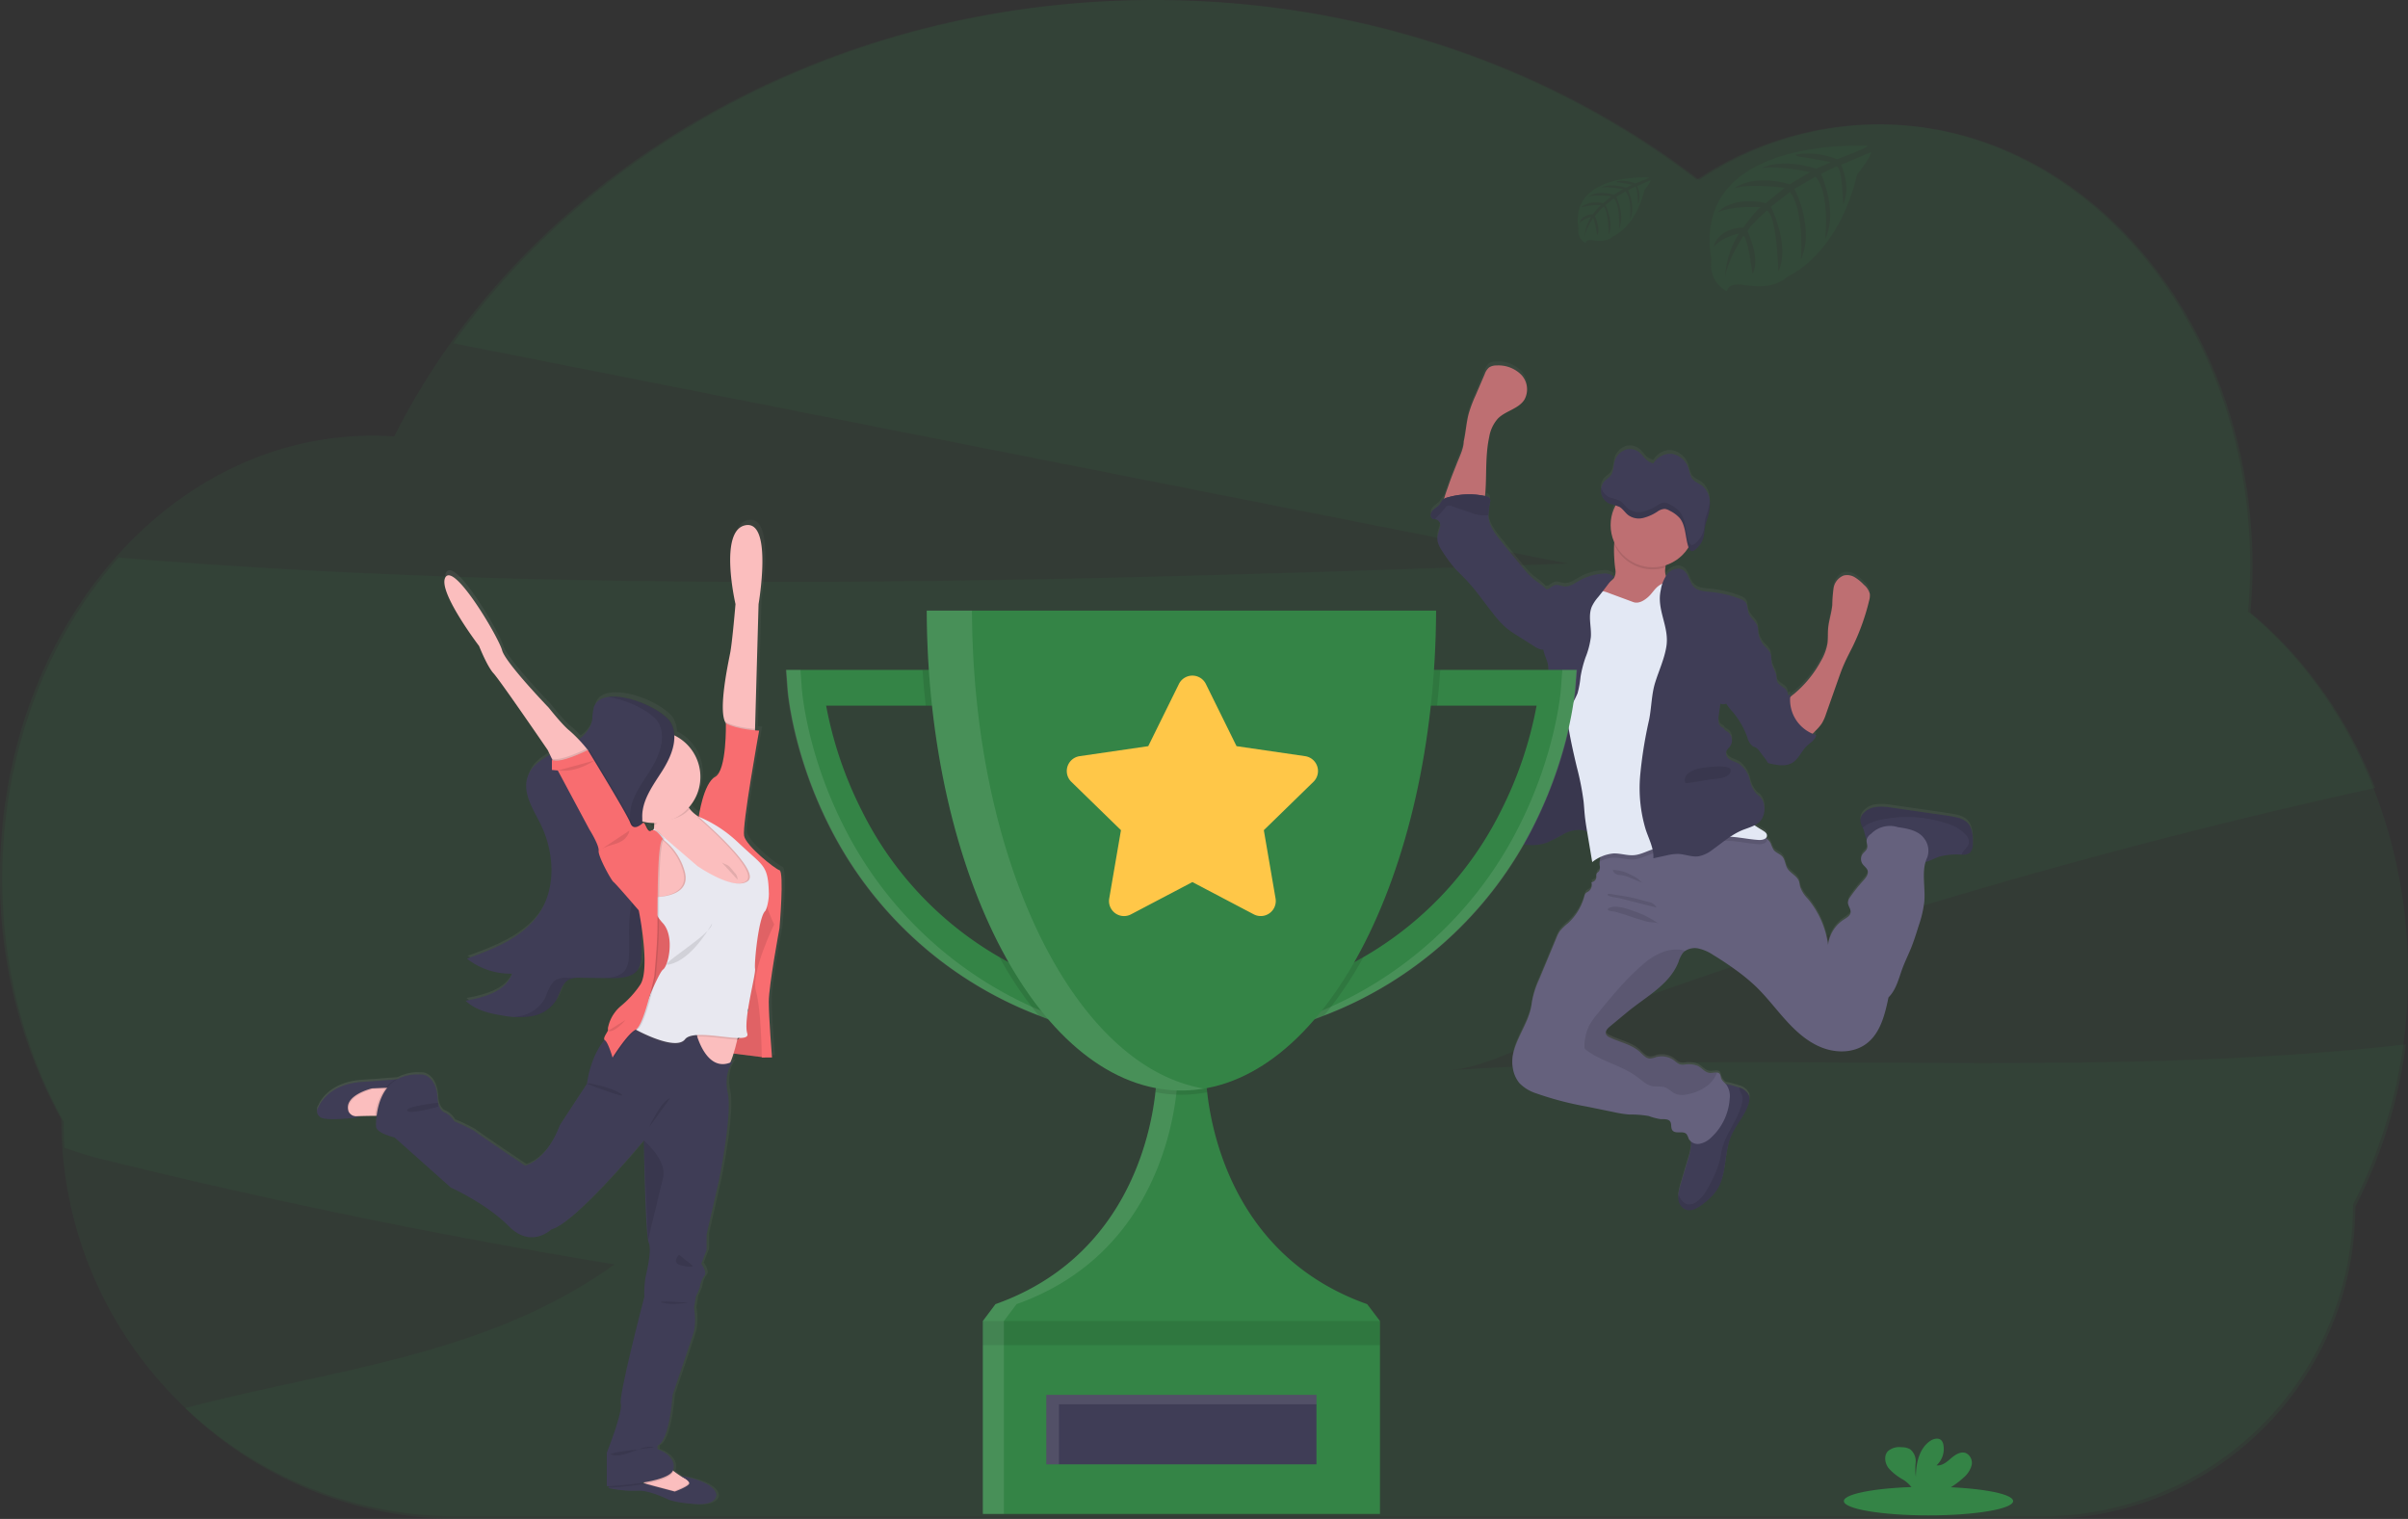 <svg xmlns="http://www.w3.org/2000/svg" xmlns:xlink="http://www.w3.org/1999/xlink" width="654" height="412.532" viewBox="0 0 654 412.532">
  <rect x="0" y="0" width="654" height="412.532" fill="#333333" stroke="none"/>
  <defs>
    <linearGradient id="linear-gradient" x1="0.5" y1="1" x2="0.5" gradientUnits="objectBoundingBox">
      <stop offset="0" stop-color="gray" stop-opacity="0.251"/>
      <stop offset="0.54" stop-color="gray" stop-opacity="0.122"/>
      <stop offset="1" stop-color="gray" stop-opacity="0.102"/>
    </linearGradient>
    <linearGradient id="linear-gradient-2" x1="0" y1="0.5" x2="1" y2="0.5" xlink:href="#linear-gradient"/>
  </defs>
  <g id="undraw_winners_ao2o" transform="translate(0.02 39.542)">
    <path id="Path_562" data-name="Path 562" d="M421.6,450.057c12.634-.843,28.309-10.867,40.5-15.3q21.638-7.851,43.447-15.107,75.923-25.272,153.476-43.068,7.237-1.665,14.5-3.25c-7.539-19.058-19.22-35.47-33.877-47.6q.563-6.258.572-12.559c0-66.3-45.293-120.049-101.185-120.049a88.6,88.6,0,0,0-49.106,15.081c-39.559-30.442-91.193-48.866-147.685-48.866-80.274,0-150.743,37.2-190.674,93.225l187.667,37.09,115.1,22.738c-131.215,4.581-262.836,9.135-393.673-1.618C25.037,351.092,18.781,415.256,45.724,463.921h0c0,2.4.086,4.782.24,7.142,3.333,1.117,6.551,2.2,9.438,2.909q69.521,17.18,139.933,28.757c-34.592,24.951-76.718,28.483-116.62,39.049a106.83,106.83,0,0,0,74.477,30.094H583.726c46.62,0,84.407-37.966,84.407-84.806h0A134.058,134.058,0,0,0,681.853,443C595.588,452.746,508.249,444.286,421.6,450.057Z" transform="translate(-28.462 -198.881)" fill="#348446" opacity="0.1"/>
    <path id="Path_563" data-name="Path 563" d="M681.979,421.925c.094-39.1-16.114-75.811-43.447-98.4q.559-6.244.572-12.529c0-66.176-45.316-119.8-101.185-119.8a88.769,88.769,0,0,0-49.112,15.046c-39.559-30.4-91.2-48.794-147.69-48.794-91.89,0-170.986,48.694-206.063,118.522-1.949-.134-3.91-.207-5.888-.207C73.29,275.755,27.98,329.4,27.98,395.578a135.546,135.546,0,0,0,16.647,65.863h0c0,59.541,48.129,107.808,107.474,107.808H582.646a84.527,84.527,0,0,0,84.4-84.653h0a136.062,136.062,0,0,0,14.932-62.672Z" transform="translate(-28 -196.981)" fill="#348446" opacity="0.1"/>
    <path id="Path_564" data-name="Path 564" d="M853.258,350.556a6.368,6.368,0,0,0-2.79-1.223c-1.069-.246-2.161-.4-3.247-.572l-14.075-2.029a16.579,16.579,0,0,0-4.31-.229,5.471,5.471,0,0,0-3.75,1.944,2.921,2.921,0,0,0-.652,1.829,4.825,4.825,0,0,0,.64,1.9,6.356,6.356,0,0,1,.349.84,19.221,19.221,0,0,0,.5,1.915,1.623,1.623,0,0,0,.24.377.63.63,0,0,1,0,.1c-.154.789.343,1.612.12,2.372-.194.652-.829,1.046-1.229,1.589A2.39,2.39,0,0,0,825,362c.429.663,1.206,1.115,1.429,1.875.292,1-.5,1.967-1.2,2.738a42.446,42.446,0,0,0-3.579,4.51,2.8,2.8,0,0,0-.572,1.343c-.063.995.892,1.869.726,2.858-.131.777-.892,1.252-1.549,1.715a9.64,9.64,0,0,0-4.573,7.083,24.812,24.812,0,0,0-5.534-12.577,8.994,8.994,0,0,1-2.052-3.219c-.126-.5-.149-1.029-.32-1.509-.572-1.515-2.39-2.167-3.184-3.562-.572-.983-.572-2.247-1.281-3.11s-1.824-1.058-2.435-1.892a12.115,12.115,0,0,1-.777-1.761,3.848,3.848,0,0,0-1.058-1.269,3.07,3.07,0,0,0-.263-.189.909.909,0,0,0,.3-.675c0-.669-.663-1.109-1.241-1.441-.743-.423-1.469-.88-2.178-1.355a5.093,5.093,0,0,0,1.949-1.595,5.242,5.242,0,0,0,.743-3.43,4.328,4.328,0,0,0-1.023-2.624c-.36-.383-.812-.657-1.189-1.018a8.343,8.343,0,0,1-1.715-3.67,7.468,7.468,0,0,0-2.944-4.425c-.755-.44-1.635-.646-2.372-1.109a2.071,2.071,0,0,1-1.1-2.178c.172-.572.7-.966,1.063-1.452a2.893,2.893,0,0,0-.726-4c-.423-.269-.943-.5-1.029-.995A1.818,1.818,0,0,1,786,323.665a5.421,5.421,0,0,1,0-2.035q.223-1.595.44-3.178a2.07,2.07,0,0,0,1.589,0,14,14,0,0,0,1.715,2.241,22.391,22.391,0,0,1,4,6.946,4.182,4.182,0,0,0,1.5,2.424c.292.166.623.252.909.429a3.4,3.4,0,0,1,.892.915c.686.909,1.372,1.812,2.052,2.721l.034.137a.8.8,0,0,0,.091.229.76.76,0,0,0,.492.252c2.1.486,4.465.932,6.288-.217,1.646-1.029,2.367-3.064,3.762-4.425.989-.966,2.39-1.715,2.67-3.076a10.109,10.109,0,0,1-.983-.36c.286-.286.572-.617.96-.995a12.112,12.112,0,0,0,1.521-1.812,11.679,11.679,0,0,0,1.143-2.561q1.652-4.711,3.316-9.427c.526-1.486,1.052-2.984,1.715-4.43.686-1.566,1.5-3.07,2.247-4.608a61.172,61.172,0,0,0,4.448-12.52,4.572,4.572,0,0,0,.177-1.824,4.808,4.808,0,0,0-1.624-2.47A11.913,11.913,0,0,0,822.92,284a4,4,0,0,0-3.053-.492,4.411,4.411,0,0,0-2.721,3.43,35.978,35.978,0,0,0-.354,4.573c-.206,2.2-.96,4.328-1.143,6.534-.1,1.275,0,2.567-.154,3.842a14.018,14.018,0,0,1-1.715,4.733,30.641,30.641,0,0,1-7.392,9.112c-.349.292-.709.572-1.052.886a5.454,5.454,0,0,1,.074-.743,4.486,4.486,0,0,0-.726.257,2.179,2.179,0,0,0-.086-.857c-.457-1.366-2.493-1.715-2.858-3.1a6.347,6.347,0,0,1-.1-1.04c-.12-1.218-.949-2.247-1.235-3.43-.263-1.092-.063-2.287-.572-3.3a9.219,9.219,0,0,0-1.521-1.715,6.729,6.729,0,0,1-1.446-2.727c-.074-.28-.143-.572-.223-.852a3.9,3.9,0,0,0-.206-1.881c-.52-1.292-1.864-2.121-2.35-3.43-.377-1.018-.212-2.287-.926-3.076a3.345,3.345,0,0,0-1.355-.817,30.143,30.143,0,0,0-8.158-1.927c-1.566-.143-3.293-.223-4.413-1.326-1.309-1.281-1.372-3.584-2.9-4.573-1.349-.875-3.258-.229-4.3,1a5.439,5.439,0,0,0-.434.572,6.116,6.116,0,0,1-.12-2.344c0-.194.04-.394.057-.572a11.433,11.433,0,0,0,6.2-4.893v.034l.069.177c.166.417.429.818.818.863h0a1.143,1.143,0,0,0,.709-.257,5.868,5.868,0,0,0,.949-.823q.217-.24.412-.5a6.474,6.474,0,0,0,.675-1.143,6.8,6.8,0,0,0,.572-1.915c.1-.663.114-1.343.229-2.007a12.349,12.349,0,0,1,.417-1.515c.057-.166.114-.332.166-.5s.126-.389.183-.572a13.245,13.245,0,0,0,.572-3.624v-.617a6.031,6.031,0,0,0-1.921-4.259c-.983-.806-2.287-1.143-3.007-2.235a10.64,10.64,0,0,1-.846-2.533,5.717,5.717,0,0,0-4.493-4.042,5,5,0,0,0-3.556.978h0l-.08.063h0A5.716,5.716,0,0,0,768.177,253a4.716,4.716,0,0,1-2.012-1.143c-.572-.532-1.012-1.2-1.589-1.715a4.087,4.087,0,0,0-4.07-.858,4.865,4.865,0,0,0-2.91,3.333c-.314,1.178-.257,2.532-.915,3.516-.509.766-1.344,1.143-1.927,1.841a3.464,3.464,0,0,0-.72,1.526h0a4.133,4.133,0,0,0-.1.955h0a1.74,1.74,0,0,0,.034.423v.069a3.026,3.026,0,0,0,.1.463h0a4,4,0,0,0,.852,1.566,3.762,3.762,0,0,0,1.378.995,5.571,5.571,0,0,0,.663.212l.68.154.24.057a11.4,11.4,0,0,0-.32,10.067,4.582,4.582,0,0,1-.057.48,39.54,39.54,0,0,0,.3,6.74,3.617,3.617,0,0,1-.417,2.567,4.867,4.867,0,0,1-.829.737c.309-.4.623-.795.943-1.189a4.077,4.077,0,0,0-3.224-.835,14.939,14.939,0,0,0-6.288,1.921c-1.281.737-2.6,1.715-4.059,1.544-.863-.1-1.715-.572-2.555-.343a5.177,5.177,0,0,0-1.309.777,1.772,1.772,0,0,1-1.075.332,23.21,23.21,0,0,0-3.361-2.75,26.478,26.478,0,0,1-3.344-3.584c-1.852-2.235-3.7-4.476-5.517-6.734-1.532-1.9-3.1-3.95-3.373-6.38a6.219,6.219,0,0,1-.04-.726,18.466,18.466,0,0,1,.434-3.43,1.714,1.714,0,0,0,0-.829c-.172-.572-.829-.783-1.395-.909h0c.074-.44.126-.892.154-1.321.32-4.916-.029-9.913,1.012-14.726a10.009,10.009,0,0,1,2.372-5.071c2.087-2.109,5.579-2.618,7.18-5.116a5.836,5.836,0,0,0-.875-6.86,8.658,8.658,0,0,0-6.734-2.492,3.476,3.476,0,0,0-1.961.526,4.168,4.168,0,0,0-1.189,1.806l-2.452,5.963a36.062,36.062,0,0,0-1.8,4.791c-.686,2.5-.84,5.145-1.383,7.672,0,1.944-1.252,4.368-1.938,6.157-.766,2.012-1.595,4-2.287,6.054-.172.515-.772,2.041-1.143,3.43a2.094,2.094,0,0,0-.389.292,10.351,10.351,0,0,0-.812,1.206c-.52.686-1.366,1.052-1.938,1.715s-.692,1.881.1,2.212a2.332,2.332,0,0,0,.5.109,1.623,1.623,0,0,1,1.378,2.264c-.126.892-.572,1.715-.646,2.607-.154,1.578.772,3.047,1.664,4.373a37.7,37.7,0,0,0,3.053,4.11c.806.9,1.715,1.715,2.527,2.584,3.093,3.178,5.551,6.894,8.329,10.347a22.939,22.939,0,0,0,3.39,3.556,25.526,25.526,0,0,0,2.567,1.766l4.779,3.03a5.237,5.237,0,0,0,1.806.852,2.4,2.4,0,0,0,.64,0c.029.143.051.28.086.423.372,1.5,1.189,2.858,1.281,4.385s-.046,3.087.063,4.63c.1,1.423.417,2.858.5,4.259a27.367,27.367,0,0,1-1.143,8c-.966,3.864-1.549,7.809-3.43,11.313a6.651,6.651,0,0,0-1.143,3.053,1.58,1.58,0,0,0,.034.4h0l-.858.486c-.251.143-.5.286-.732.434a6.118,6.118,0,0,0-2.693,2.715c-.36.989-.194,2.121-.629,3.081a1.38,1.38,0,0,1-.069.126c-.457.892-1.366,1.555-1.572,2.532h0c-.154.749.143,1.543,0,2.287v.029a8.263,8.263,0,0,0-.309,1.143,1.364,1.364,0,0,0,.034.377,2.178,2.178,0,0,0,.686,1.115,4.57,4.57,0,0,0,.669.532q.366.24.755.446l.149.08c.217.114.434.223.658.326l.149.063c.257.114.52.217.783.309l.183.057c.206.069.417.132.629.183l.143.046.131.029.572.12.211.04q.377.063.772.1h.229c.194,0,.383.029.572.034h1.046a6.4,6.4,0,0,0,.806-.074h.086c.24-.034.48-.074.72-.126l.183-.04c.223-.051.446-.1.669-.171l.12-.034c.269-.08.537-.166.8-.269a21.005,21.005,0,0,0,2.641-1.309c.572-.314,1.143-.634,1.715-.926a13.3,13.3,0,0,1,1.3-.572,7.357,7.357,0,0,1,3.43-.572,13.424,13.424,0,0,1,1.715.349q0,.094,0,.189.7,4.116,1.378,8.232a16.752,16.752,0,0,1,2.367-1.423,5.262,5.262,0,0,0-.3,1.286,5.1,5.1,0,0,0,0,1.023,2.221,2.221,0,0,1-.16,1.572c-.2.263-.572.412-.68.709a2.42,2.42,0,0,0-.057.932A1.486,1.486,0,0,1,751.427,367a2.172,2.172,0,0,1-.863,2.55,3.018,3.018,0,0,0-.663.434,1.979,1.979,0,0,0-.383.863,15.275,15.275,0,0,1-4.476,7.357,14.392,14.392,0,0,0-2.212,2.161,9.835,9.835,0,0,0-1,1.972q-2.287,5.591-4.642,11.188a24.82,24.82,0,0,0-1.989,6.454c-.686,6.163-6.174,11.388-5.145,17.5a8.576,8.576,0,0,0,1.784,4.179,10.519,10.519,0,0,0,4.573,2.807,83.256,83.256,0,0,0,13.686,3.6l7.272,1.492a31.788,31.788,0,0,0,4.333.686,28.361,28.361,0,0,1,5.265.4,16.344,16.344,0,0,0,3.161.84c.938.051,2.092-.149,2.647.617s.126,1.778.652,2.458c.846,1.081,2.91,0,3.83,1.018a4.742,4.742,0,0,1,.572,1.263,2.286,2.286,0,0,0,.572.72,4.827,4.827,0,0,1,.069.978,16.86,16.86,0,0,1-.823,3.9q-1.029,3.481-2.052,6.969a15.44,15.44,0,0,0-.572,2.515,6.04,6.04,0,0,0,0,1.246,3.423,3.423,0,0,0,2.052,2.978,3.761,3.761,0,0,0,2.778-.343,12.28,12.28,0,0,0,2.287-1.543,15.616,15.616,0,0,0,3.3-3.4c2.858-4.276,1.932-10.061,3.939-14.789,1.332-3.156,3.927-5.717,4.791-9.044a3.617,3.617,0,0,0,.069-1.955,4.051,4.051,0,0,0-2.715-2.207h-.052a23.436,23.436,0,0,0-2.858-.818c-.24-.051-.486-.091-.732-.131a4.487,4.487,0,0,1-1.263-1.646,3.833,3.833,0,0,0-.269-.989,1.029,1.029,0,0,0-.823-.457c-.572-.057-1.338.149-1.961.1-1.275-.091-2.121-1.343-3.264-1.921a6.666,6.666,0,0,0-3.6-.349,3.333,3.333,0,0,1-1.3-.08,4.9,4.9,0,0,1-1.372-.943,5.751,5.751,0,0,0-5.036-1.012,5.489,5.489,0,0,1-1.715.389c-1.115-.063-1.9-1.058-2.727-1.812-2.252-2.064-5.459-2.607-8.192-3.962a1.869,1.869,0,0,1-.983-.846c-.314-.777.394-1.555,1.035-2.087l4.7-3.9c5.145-4.276,11.576-7.495,13.966-13.766a7.961,7.961,0,0,1,1.143-2.35,3.187,3.187,0,0,1,.635-.572,4.8,4.8,0,0,1,3.516-.686,11.874,11.874,0,0,1,4.139,1.806q3.07,1.858,5.974,4a52.849,52.849,0,0,1,5.459,4.482c3,2.858,5.5,6.248,8.295,9.33s5.991,5.957,9.873,7.432,8.575,1.412,11.908-1.063c3.847-2.858,5.082-7.969,6.054-12.657,2.144-2.069,2.79-5.219,3.836-8,.657-1.766,1.5-3.43,2.207-5.191.846-2.069,1.509-4.207,2.172-6.34a30.484,30.484,0,0,0,1.521-6.614c.274-3.561-.68-7.352.32-10.7a39.439,39.439,0,0,0,3.819-1.469,18.922,18.922,0,0,1,6.048-.52h.131a3.122,3.122,0,0,0,2.012-.474,3.2,3.2,0,0,0,.829-2.435C855.036,354.432,854.9,351.974,853.258,350.556Zm-82.829-97.515a4.246,4.246,0,0,1-1.446.1Z" transform="translate(-319.169 -167.651)" fill="url(#linear-gradient)"/>
    <path id="Path_565" data-name="Path 565" d="M805.462,323.913a6.288,6.288,0,0,1-2.378,1.263l-4.053,1.452c-2.2.789-4.5,1.584-6.82,1.3-1.3-.16-6.86-.978-7.7-1.989-1.281-1.566,3.207-3.87,4.739-5.191a6.488,6.488,0,0,0,.96-.846,3.447,3.447,0,0,0,.417-2.555,39.444,39.444,0,0,1-.3-6.729,13.585,13.585,0,0,1,.229-1.595c.572-2.63,3.018-1.669,4.951-.972a38.712,38.712,0,0,1,6.717,2.91,4.819,4.819,0,0,1,1.658,1.406c.846,1.281.509,2.961.372,4.573a4.283,4.283,0,0,0,.669,3.361,8.657,8.657,0,0,1,1.08,1.143A2.144,2.144,0,0,1,805.462,323.913Z" transform="translate(-351.949 -202.359)" fill="#be6f72"/>
    <path id="Path_566" data-name="Path 566" d="M719.162,248.832c.572-2.533.7-5.145,1.383-7.655a35.834,35.834,0,0,1,1.8-4.773l2.521-5.882a4.15,4.15,0,0,1,1.189-1.8,3.521,3.521,0,0,1,1.961-.526,8.736,8.736,0,0,1,6.734,2.487,5.772,5.772,0,0,1,.875,6.82c-1.6,2.5-5.094,3-7.18,5.1a10,10,0,0,0-2.372,5.059c-1.04,4.8-.692,9.781-1.012,14.686-.1,1.526-.4,3.27-1.715,4.059a5,5,0,0,1-2.561.5l-3.75.063c-.629,0-2.91.394-3.327-.08-.732-.829.938-4.956,1.24-5.877.675-2.041,1.5-4.03,2.287-6.037C717.91,253.188,719.162,250.77,719.162,248.832Z" transform="translate(-321.638 -168.478)" fill="#be6f72"/>
    <path id="Path_567" data-name="Path 567" d="M844.471,574.6c-.863,3.3-3.459,5.877-4.791,9.027-2.007,4.716-1.1,10.484-3.939,14.749a15.58,15.58,0,0,1-3.3,3.4,12.255,12.255,0,0,1-2.287,1.538,3.762,3.762,0,0,1-2.778.343,3.422,3.422,0,0,1-2.052-2.973,6,6,0,0,1,0-1.24,15.379,15.379,0,0,1,.572-2.51q1.029-3.47,2.052-6.951a16.833,16.833,0,0,0,.823-3.887c.074-1.441-.84-3.316-.452-4.659.177-.606.84-1.143,1.143-1.652a9.567,9.567,0,0,0,.983-2.338,14.537,14.537,0,0,1,1.772-4.642,10.9,10.9,0,0,1,2.229-2.087,5.911,5.911,0,0,1,2.127-1.195,5.206,5.206,0,0,1,2.287.109,22.445,22.445,0,0,1,2.858.812h.052a4,4,0,0,1,2.715,2.2A3.6,3.6,0,0,1,844.471,574.6Z" transform="translate(-369.515 -314.648)" fill="#3f3d56"/>
    <path id="Path_568" data-name="Path 568" d="M942.363,447.948a3.168,3.168,0,0,1-.829,2.43,3.121,3.121,0,0,1-2.012.474h-.154a19.267,19.267,0,0,0-6.048.52c-1.469.486-2.818,1.378-4.35,1.555-2.109.24-4.093-.915-5.962-1.921a59.329,59.329,0,0,0-5.414-2.573c-1.212-.5-3.687-.817-4.27-2.144a19.511,19.511,0,0,1-.5-1.909,6.348,6.348,0,0,0-.349-.84,4.83,4.83,0,0,1-.64-1.892,2.922,2.922,0,0,1,.652-1.829,5.482,5.482,0,0,1,3.744-1.927,16.581,16.581,0,0,1,4.31.229l14.074,2.024c1.086.154,2.178.309,3.247.572a6.368,6.368,0,0,1,2.79,1.223C942.311,443.335,942.449,445.787,942.363,447.948Z" transform="translate(-406.582 -258.28)" fill="#3f3d56"/>
    <path id="Path_569" data-name="Path 569" d="M859.164,455.3c-1.715,3.619-.48,7.9-.789,11.9a30.331,30.331,0,0,1-1.521,6.6c-.663,2.127-1.326,4.259-2.172,6.323-.709,1.715-1.549,3.43-2.207,5.179-1.046,2.79-1.715,5.928-3.836,8-.972,4.676-2.207,9.787-6.054,12.622-3.344,2.47-8,2.555-11.908,1.063s-7.077-4.35-9.873-7.432-5.294-6.437-8.295-9.307a52.027,52.027,0,0,0-5.471-4.476q-2.9-2.109-5.974-3.967a11.968,11.968,0,0,0-4.139-1.8,4.8,4.8,0,0,0-3.516.686,3.19,3.19,0,0,0-.635.572,7.866,7.866,0,0,0-1.143,2.344c-2.4,6.254-8.844,9.467-13.989,13.732l-4.7,3.893c-.64.532-1.349,1.309-1.035,2.081a1.869,1.869,0,0,0,.983.846c2.733,1.349,5.94,1.892,8.192,3.95.823.755,1.612,1.749,2.727,1.806a5.477,5.477,0,0,0,1.715-.383,5.768,5.768,0,0,1,5.036,1.006,4.9,4.9,0,0,0,1.372.943,3.332,3.332,0,0,0,1.3.08,6.958,6.958,0,0,1,3.6.349c1.092.543,1.989,1.824,3.264,1.915.623.046,1.366-.16,1.961-.1a1.029,1.029,0,0,1,.823.457,3.794,3.794,0,0,1,.269.983c.234.806,1.023,1.3,1.538,1.961a5.417,5.417,0,0,1,.823,3.687,15.732,15.732,0,0,1-5.008,10.53,6.2,6.2,0,0,1-3.081,1.715,2.858,2.858,0,0,1-3.053-1.355,4.7,4.7,0,0,0-.572-1.258c-.92-1.012-2.984.063-3.83-1.018-.526-.674-.149-1.755-.652-2.452s-1.715-.572-2.647-.612a16.766,16.766,0,0,1-3.161-.84,28.408,28.408,0,0,0-5.265-.4,31.776,31.776,0,0,1-4.333-.686l-7.272-1.486a86.18,86.18,0,0,1-13.686-3.584,11.013,11.013,0,0,1-4.573-2.8,8.576,8.576,0,0,1-1.784-4.173c-1.035-6.1,4.453-11.313,5.145-17.459a24.49,24.49,0,0,1,1.989-6.437q2.327-5.579,4.642-11.165a9.941,9.941,0,0,1,.972-1.978,14.359,14.359,0,0,1,2.212-2.155,15.223,15.223,0,0,0,4.476-7.34,1.98,1.98,0,0,1,.383-.863,3.217,3.217,0,0,1,.663-.429,2.172,2.172,0,0,0,.863-2.544,1.486,1.486,0,0,0,1.361-1.383,2.388,2.388,0,0,1,.057-.926c.137-.3.48-.446.68-.709a2.208,2.208,0,0,0,.16-1.566,5.11,5.11,0,0,1,0-1.023,5.253,5.253,0,0,1,1.532-3.2c1.366-1.343,3.31-.995,5.2-1.315a29.769,29.769,0,0,0,5.488-1.755,53.916,53.916,0,0,1,15.5-3.584,33.837,33.837,0,0,1,15.652,2.492,8.9,8.9,0,0,1,2.018,1.143,3.824,3.824,0,0,1,1.058,1.263,11.781,11.781,0,0,0,.778,1.755c.612.835,1.766,1.1,2.435,1.892s.726,2.121,1.281,3.1c.795,1.395,2.635,2.041,3.184,3.556.172.48.194,1.006.32,1.5a8.6,8.6,0,0,0,2.052,3.213,24.7,24.7,0,0,1,5.534,12.577,9.566,9.566,0,0,1,4.573-7.066c.657-.429,1.418-.9,1.549-1.681.166-.983-.789-1.858-.726-2.858a2.8,2.8,0,0,1,.572-1.338,42.309,42.309,0,0,1,3.579-4.5c.7-.772,1.492-1.715,1.2-2.733-.223-.76-1-1.206-1.429-1.869a2.378,2.378,0,0,1,.057-2.63c.4-.543,1.035-.938,1.229-1.583.223-.76-.274-1.584-.12-2.367a2.927,2.927,0,0,1,1.178-1.526,7.2,7.2,0,0,1,7.346-1.818c2.675.372,5.677.943,7.186,3.184A5.423,5.423,0,0,1,859.164,455.3Z" transform="translate(-335.754 -261.97)" fill="#65617d"/>
    <path id="Path_570" data-name="Path 570" d="M942.35,447.948a3.168,3.168,0,0,1-.829,2.43,3.121,3.121,0,0,1-2.012.474h-.154c.234-1.189,1.681-1.869,1.932-3.076a2.721,2.721,0,0,0-.629-2.075,10.306,10.306,0,0,0-5.145-3.236,34.084,34.084,0,0,0-17.184-1.286,17.3,17.3,0,0,0-4.516,1.389,14.724,14.724,0,0,0-1.372.972,4.831,4.831,0,0,1-.64-1.892,2.921,2.921,0,0,1,.652-1.829,5.482,5.482,0,0,1,3.744-1.927,16.579,16.579,0,0,1,4.31.229l14.074,2.024c1.086.154,2.178.309,3.247.572a6.368,6.368,0,0,1,2.79,1.223C942.3,443.335,942.436,445.787,942.35,447.948Z" transform="translate(-406.569 -258.28)" opacity="0.1"/>
    <path id="Path_571" data-name="Path 571" d="M844.471,575.359c-.863,3.3-3.459,5.877-4.791,9.027-2.007,4.716-1.1,10.484-3.939,14.749a15.582,15.582,0,0,1-3.3,3.4,12.245,12.245,0,0,1-2.287,1.538,3.761,3.761,0,0,1-2.778.343,3.422,3.422,0,0,1-2.052-2.973,6,6,0,0,1,0-1.24l.034.091c.5,1.2,1.309,2.458,2.59,2.67a3.5,3.5,0,0,0,2.641-.932c1.886-1.515,2.984-3.773,4.03-5.951a24.744,24.744,0,0,0,1.932-4.934c.229-.972.337-1.966.572-2.938,1.086-4.722,4.785-8.575,5.6-13.36a3.268,3.268,0,0,0,.046-1,5.055,5.055,0,0,0-.492-1.246,6.173,6.173,0,0,1-.434-1.383,4,4,0,0,1,2.715,2.2,3.6,3.6,0,0,1-.092,1.938Z" transform="translate(-369.515 -315.41)" opacity="0.1"/>
    <path id="Path_572" data-name="Path 572" d="M816.745,539.084a8.283,8.283,0,0,1-2.578,3.521,12.576,12.576,0,0,1-5.551,2.4,5.523,5.523,0,0,1-2.858-.034c-1.269-.44-2.184-1.629-3.481-1.972a23.827,23.827,0,0,0-2.858-.166c-1.686-.234-3-1.521-4.356-2.55-4.167-3.133-9.638-4.145-13.806-7.277a1.281,1.281,0,0,1-.446-.463,1.379,1.379,0,0,1-.086-.646,13.147,13.147,0,0,1,1.252-5.494,19.161,19.161,0,0,1,2.355-3.356c3.733-4.573,7.483-9.181,11.954-13.04a18.111,18.111,0,0,1,6.288-3.859c1.315-.406,3.91-.789,5.511-.1a3.19,3.19,0,0,0-.635.572,7.868,7.868,0,0,0-1.143,2.344c-2.407,6.26-8.849,9.473-13.994,13.737l-4.7,3.893c-.64.532-1.349,1.309-1.035,2.081a1.869,1.869,0,0,0,.983.846c2.733,1.349,5.94,1.892,8.192,3.95.823.755,1.612,1.749,2.727,1.806a5.473,5.473,0,0,0,1.715-.383,5.768,5.768,0,0,1,5.036,1.006,4.9,4.9,0,0,0,1.372.943,3.331,3.331,0,0,0,1.3.08,6.958,6.958,0,0,1,3.6.349c1.092.543,1.989,1.824,3.264,1.915C815.407,539.233,816.15,539.016,816.745,539.084Z" transform="translate(-350.421 -287.333)" opacity="0.1"/>
    <path id="Path_573" data-name="Path 573" d="M747.81,412.736a6.069,6.069,0,0,0-2.687,2.7c-.366.989-.194,2.121-.634,3.081s-1.429,1.629-1.646,2.658c-.154.749.149,1.538,0,2.287a9.845,9.845,0,0,0-.314,1.189c-.057.852.674,1.543,1.389,2.018a11.605,11.605,0,0,0,10.387,1.143,46.912,46.912,0,0,0,4.367-2.235,8.638,8.638,0,0,1,4.7-1.143c.943.1,1.846.446,2.79.572a2.927,2.927,0,0,0,2.612-.777,3.259,3.259,0,0,0,.572-1.355,20.247,20.247,0,0,0-.32-9.621c-.755-3.156-1.9-6.191-2.7-9.33a42.807,42.807,0,0,0-1.966-6.911,9.069,9.069,0,0,0-4.808-5.088.9.9,0,0,0-.572-.074.972.972,0,0,0-.372.274,17.578,17.578,0,0,0-3.922,6.6c-.9,2.738-1.143,5.642-1.966,8.392a8.594,8.594,0,0,1-1.715,3.55A19.6,19.6,0,0,1,747.81,412.736Z" transform="translate(-334.062 -238.571)" fill="#3f3d56"/>
    <path id="Path_574" data-name="Path 574" d="M769.376,422.823a3.333,3.333,0,0,1-.6,1.355,2.9,2.9,0,0,1-2.612.772c-.938-.114-1.841-.463-2.784-.572a8.621,8.621,0,0,0-4.7,1.143c-1.464.732-2.858,1.641-4.373,2.229a11.542,11.542,0,0,1-6.934.394,11.187,11.187,0,0,1-3.43-1.509,2.459,2.459,0,0,1-1.389-2.018,9.79,9.79,0,0,1,.315-1.183c.149-.749-.149-1.538,0-2.287.217-1.029,1.212-1.715,1.646-2.664s.269-2.087.629-3.076a6.1,6.1,0,0,1,2.693-2.7,20.537,20.537,0,0,0,3.247-2.092,3.216,3.216,0,0,0,.3-.423,10.29,10.29,0,0,0,1.361-3.15c.84-2.755,1.069-5.654,1.961-8.4a17.613,17.613,0,0,1,3.927-6.591.864.864,0,0,1,.366-.274.915.915,0,0,1,.572.069,9.135,9.135,0,0,1,4.808,5.094,45.017,45.017,0,0,1,1.966,6.906c.8,3.138,1.949,6.185,2.7,9.335A20.34,20.34,0,0,1,769.376,422.823Z" transform="translate(-334.071 -238.54)" opacity="0.1"/>
    <path id="Path_575" data-name="Path 575" d="M808.786,316.934a11.433,11.433,0,0,1-13.926-6.288,13.545,13.545,0,0,1,.229-1.595c.572-2.63,3.018-1.669,4.951-.972a38.715,38.715,0,0,1,6.717,2.91,4.819,4.819,0,0,1,1.658,1.406C809.26,313.659,808.923,315.339,808.786,316.934Z" transform="translate(-356.479 -202.372)" opacity="0.1"/>
    <circle id="Ellipse_69" data-name="Ellipse 69" cx="11.433" cy="11.433" r="11.433" transform="translate(437.42 91.661)" fill="#be6f72"/>
    <path id="Path_576" data-name="Path 576" d="M833.419,450.518c0,.949-1.286,1.252-2.241,1.2-3.43-.2-6.786-1.143-10.181-.858-4.293.389-8.238,2.761-12.542,2.978a38.017,38.017,0,0,0-4.979.143c-2.115.394-4,1.681-6.157,1.864-1.869.16-3.716-.543-5.585-.469A8.975,8.975,0,0,0,788,456.44a5.254,5.254,0,0,1,1.532-3.2c1.366-1.343,3.31-.995,5.2-1.315a29.769,29.769,0,0,0,5.488-1.755,53.916,53.916,0,0,1,15.5-3.584,33.837,33.837,0,0,1,15.647,2.475,8.9,8.9,0,0,1,2.018,1.143A.9.9,0,0,1,833.419,450.518Z" transform="translate(-353.541 -261.981)" opacity="0.1"/>
    <path id="Path_577" data-name="Path 577" d="M790,336.5l-4.63-1.715-1.955-.72a9.456,9.456,0,0,0-2.492-.663,6.346,6.346,0,0,0-5.545,3.224,17.417,17.417,0,0,0-2.029,6.386q-.789,4.539-1.338,9.112a59.517,59.517,0,0,0-.6,8.312c.131,7.077,1.629,14.057,3.276,20.946a73.682,73.682,0,0,1,1.824,9.29c.137,1.292.2,2.59.337,3.887.149,1.458.389,2.9.629,4.345l1.378,8.215a10.859,10.859,0,0,1,5.774-2.35c1.869-.069,3.722.629,5.585.469,2.144-.177,4.042-1.463,6.157-1.858a37.1,37.1,0,0,1,4.985-.143c4.3-.217,8.249-2.6,12.537-2.978,3.4-.309,6.78.652,10.187.852.949.057,2.235-.246,2.235-1.2,0-.663-.663-1.1-1.241-1.435a61.166,61.166,0,0,1-7.746-5.528,26.151,26.151,0,0,1-6.088-6.025c-3.733-5.8-2.452-13.651-5.637-19.774-2.59-4.973,0-11.491,0-17.1a26.009,26.009,0,0,0-2.19-12.8l-2.224-5.631a.919.919,0,0,0-.263-.429.874.874,0,0,0-.509-.154,5.362,5.362,0,0,0-3.693,1.183c-1.046.852-1.715,2.075-2.744,2.961C792.853,336.155,791.4,337.012,790,336.5Z" transform="translate(-346.435 -212.526)" fill="#e3e8f4"/>
    <path id="Path_578" data-name="Path 578" d="M812.717,330.561a10.144,10.144,0,0,1,1.806-4.419c1.046-1.223,2.956-1.869,4.3-.995,1.532.995,1.6,3.293,2.9,4.573,1.143,1.1,2.858,1.183,4.413,1.326a29.93,29.93,0,0,1,8.158,1.921,3.333,3.333,0,0,1,1.355.812c.714.812.572,2.058.926,3.07.486,1.3,1.829,2.132,2.35,3.43.572,1.441,0,3.053-.48,4.533-.863,2.658-1.406,5.419-2.247,8.089a18.008,18.008,0,0,1-4,7.312c-.869.892-2.161,1.715-3.3,1.183l-.44,3.173a5.392,5.392,0,0,0,0,2.029,1.818,1.818,0,0,0,1.326,1.406c.086.492.606.726,1.029.995a2.859,2.859,0,0,1,.726,4c-.36.486-.892.869-1.063,1.446a2.055,2.055,0,0,0,1.1,2.172c.743.457,1.618.669,2.372,1.109a7.377,7.377,0,0,1,2.944,4.408,8.17,8.17,0,0,0,1.715,3.664c.377.36.829.635,1.189,1.012a4.339,4.339,0,0,1,1.023,2.624,5.208,5.208,0,0,1-.743,3.43c-1.143,1.635-3.276,2.121-5.145,2.858-3.036,1.246-5.534,3.476-8.209,5.374a8.758,8.758,0,0,1-3.744,1.761c-1.852.246-3.676-.572-5.539-.646a13.757,13.757,0,0,0-3.3.434l-3.43.743c.183-2.658-1.281-5.322-2.1-7.855a39.035,39.035,0,0,1-1.463-14.863,116.4,116.4,0,0,1,2.39-14.829c.7-3.43.635-7.014,1.715-10.347,1.012-3.207,2.458-6.288,2.99-9.627C815.106,340.468,811.493,335.889,812.717,330.561Z" transform="translate(-361.68 -209.836)" fill="#3f3d56"/>
    <path id="Path_579" data-name="Path 579" d="M855.975,352.8a6.288,6.288,0,0,1,.657,1.858,6.707,6.707,0,0,0,1.446,2.721A9.373,9.373,0,0,1,859.6,359.1c.526.995.326,2.207.572,3.293.286,1.183,1.115,2.212,1.235,3.43a6.275,6.275,0,0,0,.1,1.04c.372,1.383,2.407,1.715,2.858,3.1.3.9-.217,1.875-.12,2.818a2.478,2.478,0,0,1,.051.892,1.812,1.812,0,0,1-.652.835,13.149,13.149,0,0,0-3.762,6.694,38.123,38.123,0,0,0-.863,7.735l-2.235-2.956a3.4,3.4,0,0,0-.892-.915c-.286-.171-.617-.257-.909-.429a4.136,4.136,0,0,1-1.5-2.412,22.3,22.3,0,0,0-4-6.929c-.909-1.069-1.966-2.144-2.167-3.533a6.509,6.509,0,0,1,.1-1.909c.572-3.744,1.183-7.58,3.007-10.9.852-1.555,1.955-2.961,2.773-4.539C853.74,353.362,854.512,350.641,855.975,352.8Z" transform="translate(-378.933 -221.507)" fill="#3f3d56"/>
    <path id="Path_580" data-name="Path 580" d="M739.812,329.6a2.613,2.613,0,0,1-.354,1.372,1.806,1.806,0,0,1-1.806.572,5.224,5.224,0,0,1-1.806-.846q-2.39-1.509-4.779-3.024a26.453,26.453,0,0,1-2.567-1.761,22.911,22.911,0,0,1-3.39-3.55c-2.778-3.43-5.237-7.152-8.329-10.29-.84-.858-1.715-1.681-2.527-2.578a37.623,37.623,0,0,1-3.053-4.1c-.892-1.321-1.818-2.784-1.664-4.362.091-.892.52-1.715.646-2.6a1.621,1.621,0,0,0-1.378-2.258,2.336,2.336,0,0,1-.5-.109c-.795-.332-.674-1.561-.1-2.207s1.418-1.006,1.938-1.715a10.349,10.349,0,0,1,.812-1.206,3.093,3.093,0,0,1,1.332-.669,20.615,20.615,0,0,1,10.147-.383c.572.126,1.223.354,1.395.909a1.677,1.677,0,0,1,0,.823,18.4,18.4,0,0,0-.435,3.43,6.082,6.082,0,0,0,.04.72c.269,2.424,1.841,4.476,3.373,6.368,1.818,2.252,3.664,4.488,5.517,6.717a26.4,26.4,0,0,0,3.344,3.573c1.143.949,2.624,1.715,3.516,2.933.726.983.492,2.327.572,3.51a77.911,77.911,0,0,1,.057,10.736Z" transform="translate(-319.165 -194.706)" fill="#3f3d56"/>
    <path id="Path_581" data-name="Path 581" d="M883.708,369.88a12.007,12.007,0,0,0,1.521-1.8,11.876,11.876,0,0,0,1.143-2.555l3.316-9.4c.526-1.486,1.052-2.978,1.715-4.425.686-1.561,1.5-3.064,2.247-4.573a61,61,0,0,0,4.442-12.434,4.607,4.607,0,0,0,.177-1.824,4.794,4.794,0,0,0-1.623-2.464,11.884,11.884,0,0,0-2.435-2.012,4,4,0,0,0-3.053-.492,4.411,4.411,0,0,0-2.721,3.43,35.828,35.828,0,0,0-.354,4.573c-.206,2.2-.96,4.316-1.143,6.517-.1,1.275,0,2.561-.154,3.83a13.991,13.991,0,0,1-1.715,4.728,30.693,30.693,0,0,1-7.392,9.09,11.888,11.888,0,0,0-2.218,2.132,6.959,6.959,0,0,0-1.069,2.664,6.134,6.134,0,0,0,.463,4.328,6.352,6.352,0,0,0,4.43,2.641C881.593,372.309,882.125,371.52,883.708,369.88Z" transform="translate(-390.459 -211.139)" fill="#be6f72"/>
    <path id="Path_582" data-name="Path 582" d="M802.72,272.025a5.334,5.334,0,0,1,5.179-2.807,5.717,5.717,0,0,1,4.493,4.036,10.435,10.435,0,0,0,.846,2.527c.709,1.1,2.024,1.423,3.007,2.224a6.019,6.019,0,0,1,1.921,4.253,12.866,12.866,0,0,1-.76,4.808,15.282,15.282,0,0,0-.572,2.012c-.114.663-.126,1.338-.229,2a6.517,6.517,0,0,1-2.624,4.328,1.143,1.143,0,0,1-.709.257c-.446-.051-.72-.572-.886-1.04-.909-2.624-.692-5.831-2.367-7.923a8.66,8.66,0,0,0-2.71-2.018,3.492,3.492,0,0,0-1.383-.52,3.641,3.641,0,0,0-2,.732,12.457,12.457,0,0,1-3.956,1.749,4.859,4.859,0,0,1-4.087-.88c-.789-.652-1.366-1.629-2.241-2.138a17.254,17.254,0,0,0-2.652-.829A3.927,3.927,0,0,1,789.4,276.8c.572-.686,1.418-1.075,1.926-1.835.657-.983.6-2.332.915-3.51a4.831,4.831,0,0,1,2.91-3.321,4.087,4.087,0,0,1,4.07.852c.572.514,1.029,1.178,1.589,1.715a4.573,4.573,0,0,0,4.23,1.143" transform="translate(-353.798 -185.497)" fill="#3f3d56"/>
    <path id="Path_583" data-name="Path 583" d="M829.183,420.751a2.218,2.218,0,0,0-.606,2.424c.126.269,6.025-.869,6.648-.955,1.555-.223,4.282-.114,5.328-1.538,1.864-2.521-3.91-1.961-4.968-1.869C833.574,418.984,830.715,419.259,829.183,420.751Z" transform="translate(-370.863 -250.079)" opacity="0.1"/>
    <path id="Path_584" data-name="Path 584" d="M723.847,291.632a18.408,18.408,0,0,0-.435,3.43,9.991,9.991,0,0,1-5.145-.795l-4.728-1.612a1.343,1.343,0,0,0-1.807.337,40.013,40.013,0,0,1-2.858,3.173,2.329,2.329,0,0,1-.5-.109c-.795-.332-.675-1.561-.1-2.207s1.418-1.006,1.938-1.715a10.334,10.334,0,0,1,.812-1.206,3.093,3.093,0,0,1,1.332-.669,20.615,20.615,0,0,1,10.147-.383c.572.126,1.223.354,1.395.909A1.675,1.675,0,0,1,723.847,291.632Z" transform="translate(-319.195 -194.706)" fill="#3f3d56"/>
    <path id="Path_585" data-name="Path 585" d="M723.847,291.632a18.408,18.408,0,0,0-.435,3.43,9.991,9.991,0,0,1-5.145-.795l-4.728-1.612a1.343,1.343,0,0,0-1.807.337,40.013,40.013,0,0,1-2.858,3.173,2.329,2.329,0,0,1-.5-.109c-.795-.332-.675-1.561-.1-2.207s1.418-1.006,1.938-1.715a10.334,10.334,0,0,1,.812-1.206,3.093,3.093,0,0,1,1.332-.669,20.615,20.615,0,0,1,10.147-.383c.572.126,1.223.354,1.395.909A1.675,1.675,0,0,1,723.847,291.632Z" transform="translate(-319.195 -194.706)" opacity="0.1"/>
    <path id="Path_586" data-name="Path 586" d="M803.018,481.463a2.853,2.853,0,0,1,2,1.5l-6.62-1.681-3.43-.875c-.606-.154-2.778-.332-3.178-.806-.572-.7,1.458-.217,1.824-.166,1.109.166,2.218.337,3.321.537C799.01,480.342,801.011,480.954,803.018,481.463Z" transform="translate(-355.119 -276.005)" opacity="0.1"/>
    <path id="Path_587" data-name="Path 587" d="M805.646,489.935c-.572-.383-2.212-.337-2.916-.5-1.029-.246-2.041-.572-3.053-.886-2.052-.669-4.087-1.429-6.2-1.921-.389-.086-1.715-.109-1.652-.6s1.326-.663,1.641-.686c1.869-.137,4.2.737,5.94,1.361A26.178,26.178,0,0,1,805.646,489.935Z" transform="translate(-355.18 -278.618)" opacity="0.1"/>
    <path id="Path_588" data-name="Path 588" d="M802.483,471.357c-2.1-.572-4-1.875-6.163-2.127a2.5,2.5,0,0,1-1.572-.48,1.852,1.852,0,0,1-.509-.915,10.652,10.652,0,0,1,4.442,1.115,13.97,13.97,0,0,1,2.081,1.109C801.243,470.351,801.963,471.191,802.483,471.357Z" transform="translate(-356.214 -271.124)" opacity="0.1"/>
    <path id="Path_589" data-name="Path 589" d="M873.311,384.46a10,10,0,0,0,7.009,11.05c-.28,1.355-1.681,2.1-2.67,3.07-1.395,1.355-2.115,3.384-3.762,4.413-1.835,1.143-4.2.7-6.288.217a.766.766,0,0,1-.492-.257.7.7,0,0,1-.091-.223,14.712,14.712,0,0,1-.434-7.775c.572-2.161,1.944-4,3.041-5.911S870.824,385.089,873.311,384.46Z" transform="translate(-387.047 -235.415)" fill="#3f3d56"/>
    <path id="Path_590" data-name="Path 590" d="M769.243,327.106a14.864,14.864,0,0,0-6.288,1.915c-1.281.732-2.6,1.715-4.059,1.538-.863-.1-1.715-.572-2.555-.343a5.014,5.014,0,0,0-1.309.777,1.481,1.481,0,0,1-1.441.229l-.572,7.912a29,29,0,0,0,.292,9.01c.372,1.5,1.189,2.858,1.281,4.379s-.046,3.081.063,4.619c.1,1.423.417,2.824.5,4.247a27.026,27.026,0,0,1-1.143,7.963c-.966,3.853-1.549,7.792-3.43,11.279a6.655,6.655,0,0,0-1.143,3.047,1.558,1.558,0,0,0,.034.4c-.572.314-1.1.612-1.589.92a6.094,6.094,0,0,0-2.693,2.7c-.36.989-.194,2.121-.629,3.076s-1.429,1.635-1.646,2.664c-.154.749.143,1.538,0,2.287a9.766,9.766,0,0,0-.314,1.183,2.483,2.483,0,0,0,1.389,2.018,11.186,11.186,0,0,0,3.43,1.509l3.413-13.549h0a109.253,109.253,0,0,0,7.735-17.99,38.679,38.679,0,0,1,2.235-5.923,27.826,27.826,0,0,0,1.715-3.361,25.315,25.315,0,0,0,.823-4.522,31.654,31.654,0,0,1,1.343-5.219,22.4,22.4,0,0,0,1.458-5.591c.189-2.755-.812-5.665.252-8.215a10.922,10.922,0,0,1,1.744-2.624c1.475-1.806,2.818-3.7,4.293-5.505A3.966,3.966,0,0,0,769.243,327.106Z" transform="translate(-334.092 -210.84)" fill="#3f3d56"/>
    <g id="Group_225" data-name="Group 225" transform="translate(434.82 84.647)" opacity="0.1">
      <path id="Path_591" data-name="Path 591" d="M816.795,271.81l-.715.051-.08.057a4.217,4.217,0,0,0,.795-.109Z" transform="translate(-800.354 -271.81)"/>
      <path id="Path_592" data-name="Path 592" d="M818.151,289.8a15.407,15.407,0,0,1-.732,3.339,15.284,15.284,0,0,0-.572,2.012c-.114.663-.126,1.338-.229,2A6.517,6.517,0,0,1,814,301.478a1.143,1.143,0,0,1-.709.257c-.446-.051-.72-.572-.886-1.04-.909-2.624-.692-5.831-2.367-7.923a8.661,8.661,0,0,0-2.71-2.018,3.493,3.493,0,0,0-1.383-.52,3.641,3.641,0,0,0-2,.732,12.455,12.455,0,0,1-3.956,1.749,4.859,4.859,0,0,1-4.087-.88c-.789-.652-1.366-1.629-2.241-2.138a17.262,17.262,0,0,0-2.653-.829,3.9,3.9,0,0,1-2.23-2.55,1.628,1.628,0,0,1-.046-.217,4,4,0,0,0,.046,1.932,3.9,3.9,0,0,0,2.229,2.55,19.275,19.275,0,0,1,2.653.829,21.633,21.633,0,0,1,2.241,2.138,4.859,4.859,0,0,0,4.087.88,12.457,12.457,0,0,0,3.956-1.749,3.641,3.641,0,0,1,2-.732,3.493,3.493,0,0,1,1.383.52,8.661,8.661,0,0,1,2.67,2.035c1.675,2.092,1.458,5.3,2.367,7.923.166.474.44.989.886,1.04a1.144,1.144,0,0,0,.749-.274,6.517,6.517,0,0,0,2.63-4.345c.1-.663.114-1.338.229-2a15.283,15.283,0,0,1,.572-2.012,12.867,12.867,0,0,0,.76-4.808C818.174,289.959,818.163,289.879,818.151,289.8Z" transform="translate(-788.631 -277.931)"/>
    </g>
    <path id="Path_593" data-name="Path 593" d="M717.685,372.81l-.389,5.219c-.057.709-1.412,17.584-11.4,37.307a105.868,105.868,0,0,1-56.767,51.33q-3.687,1.458-7.655,2.721l-2.95-9.261A108.293,108.293,0,0,0,659.8,450.82a94.171,94.171,0,0,0,37.25-39.537,106.2,106.2,0,0,0,9.775-28.755H670.979V372.81Z" transform="translate(-289.514 -230.425)" fill="#348446"/>
    <path id="Path_594" data-name="Path 594" d="M647.287,466.681a105.847,105.847,0,0,0,56.761-51.324c9.993-19.723,11.353-36.587,11.4-37.307l.389-5.219h4l-.389,5.219c-.051.709-1.412,17.585-11.4,37.307a105.868,105.868,0,0,1-56.761,51.324q-3.687,1.458-7.66,2.727l-.389-1.218Q645.309,467.452,647.287,466.681Z" transform="translate(-291.536 -230.433)" fill="#fff" opacity="0.1"/>
    <path id="Path_595" data-name="Path 595" d="M480.685,460.126l-2.95,9.261q-3.973-1.269-7.66-2.727a105.847,105.847,0,0,1-56.761-51.324c-9.993-19.723-11.353-36.587-11.4-37.307l-.389-5.219H448.2v9.718H412.353a106.264,106.264,0,0,0,9.8,28.755A94.11,94.11,0,0,0,459.4,450.814a108.049,108.049,0,0,0,21.283,9.312Z" transform="translate(-187.999 -230.424)" fill="#348446"/>
    <path id="Path_596" data-name="Path 596" d="M473.816,466.681a105.847,105.847,0,0,1-56.761-51.324c-9.993-19.723-11.353-36.587-11.4-37.307l-.389-5.219h-4l.389,5.219c.051.709,1.412,17.585,11.4,37.307a105.868,105.868,0,0,0,56.761,51.324q3.687,1.458,7.66,2.727l.389-1.218Q475.8,467.452,473.816,466.681Z" transform="translate(-187.888 -230.433)" fill="#fff" opacity="0.1"/>
    <path id="Path_597" data-name="Path 597" d="M602.777,631.607v52.4H494.92v-52.4l3.43-4.573c34.952-12.405,42.035-44.756,43.447-57.555a52.637,52.637,0,0,0,.36-5.328h13.337a52.654,52.654,0,0,0,.36,5.328c1.435,12.8,8.518,45.162,43.447,57.555Z" transform="translate(-228.006 -312.382)" fill="#348446"/>
    <rect id="Rectangle_200" data-name="Rectangle 200" width="107.857" height="6.574" transform="translate(266.914 319.225)" opacity="0.1"/>
    <path id="Path_598" data-name="Path 598" d="M504.067,627.033c34.952-12.405,42.035-44.756,43.447-57.555a52.618,52.618,0,0,0,.36-5.328h-5.717a52.617,52.617,0,0,1-.36,5.328c-1.435,12.8-8.518,45.162-43.447,57.556l-3.43,4.573v52.4h5.717v-52.4Z" transform="translate(-228.006 -312.382)" fill="#fff" opacity="0.1"/>
    <path id="Path_599" data-name="Path 599" d="M466.26,372.81h9.673v9.718h-8.815Q466.6,377.726,466.26,372.81Z" transform="translate(-215.73 -230.425)" opacity="0.1"/>
    <path id="Path_600" data-name="Path 600" d="M524.053,518.572l-2.95,9.261q-3.973-1.269-7.66-2.727A102.406,102.406,0,0,1,502.77,509.26a108.046,108.046,0,0,0,21.283,9.312Z" transform="translate(-231.368 -288.87)" opacity="0.1"/>
    <path id="Path_601" data-name="Path 601" d="M638.51,518.577a108.29,108.29,0,0,0,21.277-9.307,102.815,102.815,0,0,1-10.673,15.852q-3.687,1.458-7.655,2.721Z" transform="translate(-289.51 -288.875)" opacity="0.1"/>
    <path id="Path_602" data-name="Path 602" d="M705,372.81q-.337,4.916-.857,9.718H695.33V372.81Z" transform="translate(-313.848 -230.425)" opacity="0.1"/>
    <path id="Path_603" data-name="Path 603" d="M591.017,569.478a36.953,36.953,0,0,1-14.057,0,52.6,52.6,0,0,0,.36-5.328h13.337a52.617,52.617,0,0,0,.36,5.328Z" transform="translate(-263.146 -312.382)" opacity="0.1"/>
    <path id="Path_604" data-name="Path 604" d="M468.26,344.65c.246,72.064,31.116,130.34,69.172,130.34s68.92-58.276,69.172-130.34Z" transform="translate(-216.586 -218.363)" fill="#348446"/>
    <path id="Path_605" data-name="Path 605" d="M480.551,344.65H468.26c.246,72.064,31.116,130.34,69.172,130.34a37.366,37.366,0,0,0,6.145-.52C508.4,468.593,480.785,412.793,480.551,344.65Z" transform="translate(-216.586 -218.363)" fill="#fff" opacity="0.1"/>
    <rect id="Rectangle_201" data-name="Rectangle 201" width="73.362" height="18.865" transform="translate(284.162 339.285)" fill="#3f3d56"/>
    <path id="Path_606" data-name="Path 606" d="M500.52,596.073h69.932V593.5H497.09v18.865h3.43Z" transform="translate(-212.928 -254.215)" fill="#fff" opacity="0.1"/>
    <path id="Path_607" data-name="Path 607" d="M305.057,395.733c-1.321-.44-9.1-6.591-9.684-9.375s4.11-28.721,4.11-28.721a10.558,10.558,0,0,1-1.143-.086v-.417l.966-34.071s3.962-22.867-3.521-21.535-2.79,21.535-2.79,21.535-.852,10.256-1.452,13.331c-.572,2.967-3.19,15.052-1.406,18.808a4.084,4.084,0,0,0,.217.389h0s.3,12.891-2.933,14.652c-3.081,1.675-4.362,10.107-4.47,10.862l-.166-.069h0a8.959,8.959,0,0,1-2.384-2.178c-.069-.086-.12-.177-.183-.269a12.59,12.59,0,0,0-3.876-19.66,8.117,8.117,0,0,0-.76-3.156c-1.486-3.178-9.718-7.335-15.566-7.432-2.7-.08-4.911.686-5.717,2.8a16.13,16.13,0,0,0-.457,3.4,8.636,8.636,0,0,1-3.7,5.5,23.194,23.194,0,0,0-2.464-2.372c-1.909-1.463-5.717-6.288-5.717-6.288s-11.885-12.308-12.765-15.681-12.754-23.627-15.4-20.1,9.1,18.9,9.1,18.9,2.23,5.585,3.945,7.472,14.863,20.98,14.863,20.98l.629,1.3c-2.778,1.464-5.316,3.327-6.214,6.231-1.315,4.276,1.561,8.575,3.55,12.577,3.876,7.809,4.43,17.767-.572,24.9-4.482,6.3-12.257,9.3-19.534,11.914a19.225,19.225,0,0,0,12.348,4.1c-1.681,4.871-7.637,6.483-12.714,7.386,2.664,2.561,6.477,3.493,10.136,4.059a30.367,30.367,0,0,0,5.425.429h.446l.446-.034a15.526,15.526,0,0,0,1.846-.234,9.7,9.7,0,0,0,6.557-4.31c1.143-2,1.544-4.716,3.619-5.717a4.624,4.624,0,0,1,1.715-.406H250.5l8.649.086h1.1c2.441-.057,5.048-.48,6.288-2.5a6.928,6.928,0,0,0,.783-3.173c.183-2.738,0-5.557.074-8.318.737,5.025,1.509,12.857-.326,15.749a26.867,26.867,0,0,1-5.362,5.814,10.3,10.3,0,0,0-1.418,1.452c-.28.2-.446.309-.446.309l-.177.532a10.065,10.065,0,0,0-1.395,3.236,2.247,2.247,0,0,0-.109.92c.2.406-1.429,2.081-.955,2.784-4.07,4.773-4.842,12.005-4.842,12.005l-7.432,11.285c-3.819,10.033-9.535,11.062-9.535,11.062s-13.429-9.009-13.794-9.45a51.865,51.865,0,0,0-5.5-2.641,5.82,5.82,0,0,0-2.641-2.412c-1.761-.732-1.909-3.43-1.909-3.43-.217-6.374-3.962-6.86-3.962-6.86a12.165,12.165,0,0,0-7.094,1.263l-.537.04c-2.6.212-5.717.446-9.147.675-9.541.629-11.811,6.809-11.811,6.809a1.9,1.9,0,0,0,.366,2.75c1.538,1.429,11.382,0,11.8-.034a6.392,6.392,0,0,1-2.241-.154c1.549-.057,3.682-.114,5.5-.114h.44a23.793,23.793,0,0,0-.166,2.9c0,1.829,5.059,3,5.059,3l15.406,13.72s9.684,4.328,15.847,10.553,11.611.852,11.611.852c6.523-1.612,25.291-24.3,25.308-24.324h0c0,.663.394,22.73,1.143,27.16h0a2.942,2.942,0,0,0,.166.657c.88,1.9-.3,7.106-.806,9.3a25.841,25.841,0,0,0-.372,5.568s-7.037,26.868-6.454,29.229-3.813,13.331-3.813,13.331v9.147l.766-.04a4.937,4.937,0,0,0-.274.457l-.051.1a32.529,32.529,0,0,0,7.849.732c3.156-.292,8.575,2.43,8.575,2.43s1.835.869,7.483,1.235,5.648-2.492,5.648-2.492c-.646-3.893-9.57-5.2-9.844-5.237-.72-.452-1.395-.943-1.949-1.366l-.114-.091a2.461,2.461,0,0,0,.1-.263c.955-3.887-4.328-5.574-4.328-5.574v-.949c3.43-1.761,4.11-13.846,4.11-13.846s5.145-14.943,5.865-17.436a16.48,16.48,0,0,0,0-6.225l.514-3.224a15.858,15.858,0,0,0,1.1-2.635,6.511,6.511,0,0,1,1.246-3.076c.806-.955-.88-3.224-.88-3.224l1.469-3.807v-4.179l3.43-15.161s3.6-17.659,2.35-23.438,1.469-8.718,1.469-8.718a7.216,7.216,0,0,1-.755.343,21.838,21.838,0,0,0,.886-2.435l7.717.955v.114h2.784s-.88-10.862-.88-15.241,2.967-20.094,2.967-20.094S306.377,396.173,305.057,395.733Zm-34.26-12.68c0,.429-.04.875-.069,1.332l-.154.234-.286-.24-.349.543-.1.051c-.755-.389-1.143-2.613-1.686-2.132l-.074.063c-.12-.137-.24-.177-.366-.063l-.114.1v-.509a12.864,12.864,0,0,0,3.2.406C270.8,382.911,270.8,382.985,270.8,383.054Zm25.668,50.581h.166l-.274.72C296.39,434.115,296.425,433.881,296.465,433.635ZM268.287,563.272l-1.052-.263.572-.1.532.349.063.046Zm10.747-1.538c-.349-.183-.7-.394-1.046-.612C278.1,561.185,278.554,561.42,279.035,561.734Z" transform="translate(-92.508 -199.868)" fill="url(#linear-gradient-2)"/>
    <path id="Path_608" data-name="Path 608" d="M354.623,390.03,347.7,408.072h1.681l-6.511,5.191,11.753,1.464Z" transform="translate(-146.871 -167.062)" fill="#f86d70"/>
    <path id="Path_609" data-name="Path 609" d="M354.623,390.03,347.7,408.072l-1.744-.469-3.087,5.66,11.753,1.464Z" transform="translate(-146.871 -167.062)" opacity="0.1"/>
    <path id="Path_610" data-name="Path 610" d="M344.44,385.655H355.3l3.985-32.785H344.44Z" transform="translate(-147.543 -151.145)" fill="#f86d70"/>
    <path id="Path_611" data-name="Path 611" d="M344.44,385.655H355.3l3.985-32.785H344.44Z" transform="translate(-147.543 -151.145)" opacity="0.1"/>
    <path id="Path_612" data-name="Path 612" d="M334.522,463.331l2.344-.394,5.385-.915s16.173-3.647,19.511-3.945a20.849,20.849,0,0,0,5.854-1.669c.875-.377,1.429-.663,1.429-.663l-5.825-10.639-9.038-6.7s-5.717-1.218-8.135-4.545a5.356,5.356,0,0,1-.749-5.076c1.475-4.573-8.809,4.373-8.809,4.373s.1,2.144,0,4.876c0,.537-.051,1.1-.092,1.669a11.259,11.259,0,0,1-.091,1.143c-.252,2.715-.766,5.511-1.784,7.18C332.035,452.109,334.522,463.331,334.522,463.331Z" transform="translate(-158.828 -253.843)" fill="#fbbebe"/>
    <path id="Path_613" data-name="Path 613" d="M338.79,438.434h.229c.412,0,.743-.875,1.143-.915,3.219-.309,6.157-.983,8.2-3.264a5.362,5.362,0,0,1-.749-5.071c1.475-4.573-8.809,4.367-8.809,4.367S338.91,435.7,338.79,438.434Z" transform="translate(-161.13 -254.014)" opacity="0.1"/>
    <path id="Path_614" data-name="Path 614" d="M316.89,414.273A12.525,12.525,0,0,0,329.421,426.8a8.726,8.726,0,0,0,1.223-.057,12.531,12.531,0,1,0-13.754-12.474Z" transform="translate(-151.75 -242.818)" fill="#fbbebe"/>
    <path id="Path_615" data-name="Path 615" d="M284.04,388.3a15.418,15.418,0,0,0-.452,3.379c-.612,4.065-4.745,6.5-8.484,8.2s-7.958,3.722-9.147,7.649c-1.3,4.247,1.544,8.506,3.521,12.491,3.853,7.763,4.4,17.665-.572,24.765-4.419,6.288-12.119,9.272-19.368,11.891A19.094,19.094,0,0,0,261.8,460.76c-1.664,4.842-7.58,6.448-12.622,7.34,2.647,2.55,6.437,3.476,10.067,4.036a22.826,22.826,0,0,0,8,.149A9.615,9.615,0,0,0,273.756,468c1.143-1.984,1.532-4.688,3.6-5.688a6.506,6.506,0,0,1,2.933-.429l8.575.091c2.67,0,5.831-.206,7.209-2.487a6.86,6.86,0,0,0,.777-3.156c.372-5.625-.709-11.571,1.606-16.7.7-1.549-3.779-4-3.31-5.642a52.7,52.7,0,0,0,2-15.955c0-4.545,2.956-8.461,5.4-12.3s4.482-8.678,2.555-12.794C302.923,388.347,286.607,381.675,284.04,388.3Z" transform="translate(-122.747 -235.865)" fill="#3f3d56"/>
    <path id="Path_616" data-name="Path 616" d="M330.13,754.374l2.184,1.446.337.223.063.04,2.59,1.715,6.048,1.018,5.317-.366s1.532-3.2-.875-3.127a5.008,5.008,0,0,1-2.2-.635l-.332-.166h0c-.349-.183-.7-.389-1.04-.606h0c-.715-.452-1.389-.943-1.932-1.361-.8-.617-1.332-1.086-1.332-1.086Z" transform="translate(-157.421 -392.617)" fill="#fbbebe"/>
    <path id="Path_617" data-name="Path 617" d="M334,758.232l.337.223.063.04,2.59,1.715,6.048,1.018,5.316-.366s1.532-3.2-.875-3.127a5.009,5.009,0,0,1-2.2-.635c.423.332.777.692.812.995.1.817-3.933,2.287-3.933,2.287l-5.682-1.5s-.966-.274-2.287-.617l-.126-.034Z" transform="translate(-159.078 -395.028)" opacity="0.1"/>
    <path id="Path_618" data-name="Path 618" d="M317,759.027a32.185,32.185,0,0,0,7.792.726c3.133-.292,8.529,2.407,8.529,2.407s1.824.857,7.432,1.223,5.608-2.481,5.608-2.481c-.64-3.87-9.5-5.145-9.776-5.2h0a10.9,10.9,0,0,1,1.04.606h0c.629.412,1.309.949,1.361,1.383.1.812-3.933,2.287-3.933,2.287l-5.682-1.5s-.966-.28-2.287-.623h-.126A48.747,48.747,0,0,0,321,756.626a4.135,4.135,0,0,0-3.956,2.287A.678.678,0,0,0,317,759.027Z" transform="translate(-151.797 -394.429)" fill="#3f3d56"/>
    <path id="Path_619" data-name="Path 619" d="M188.54,576.794l2.475,1.9s.72-.034,1.8-.069h.343c1.538-.057,3.659-.114,5.459-.114a17.331,17.331,0,0,1,3.481.194c1.235.434,3.43-7.066,3.43-7.066l-2.481-.572-.823-.194-.572-.137-2.018-.474-6.117.7-4.3,2.767Z" transform="translate(-96.773 -314.999)" fill="#fbbebe"/>
    <path id="Path_620" data-name="Path 620" d="M188.54,576.794l2.475,1.9s.72-.034,1.8-.069a2.167,2.167,0,0,1-1.143-1.023c-1.6-4.442,6.34-6.34,6.34-6.34l3.7-.16.72-.034H203l-.823-.194-.572-.137-2.018-.474-6.117.7-4.3,2.767Z" transform="translate(-96.773 -314.999)" opacity="0.1"/>
    <path id="Path_621" data-name="Path 621" d="M179.406,577.1c1.5,1.383,11.308,0,11.719-.034a6.173,6.173,0,0,1-2.224-.154,2.453,2.453,0,0,1-1.715-1.229c-1.6-4.448,6.34-6.34,6.34-6.34l3.7-.16.715-.034,8.992-.389.434-2.475s-2.921.274-7.506.64c-2.578.212-5.717.446-9.107.669-9.473.629-11.725,6.774-11.725,6.774A1.9,1.9,0,0,0,179.406,577.1Z" transform="translate(-92.522 -313.294)" fill="#3f3d56"/>
    <path id="Path_622" data-name="Path 622" d="M371.992,357.449a2.533,2.533,0,0,0,.217.389l2.184,3.2,5.682.572.063-2.252.955-33.888s3.933-22.73-3.5-21.42-2.767,21.42-2.767,21.42-.846,10.2-1.441,13.263C372.81,341.694,370.22,353.733,371.992,357.449Z" transform="translate(-175.09 -200.949)" fill="#fbbebe"/>
    <path id="Path_623" data-name="Path 623" d="M350.14,543.027l1.618,2.767,3.619,6.191s6.563,2.407,8.243.572c.92-1,1.915-4.493,2.613-7.432.572-2.378.955-4.385.955-4.385Z" transform="translate(-165.992 -302.354)" fill="#fbbebe"/>
    <path id="Path_624" data-name="Path 624" d="M350.14,543.048l1.618,2.767a1.905,1.905,0,0,0,.274-.292c1.829-2.332,9.884-.5,14.2-.349.572-2.378.955-4.385.955-4.385Z" transform="translate(-165.992 -302.376)" opacity="0.1"/>
    <path id="Path_625" data-name="Path 625" d="M206.16,576.793a17.336,17.336,0,0,1,3.481.194c1.235.435,3.43-7.066,3.43-7.066l-3.3-.777,8.992-.389.434-2.475s-2.921.274-7.506.64a9.433,9.433,0,0,0-2.5,2.087l-.137.172A14.982,14.982,0,0,0,206.16,576.793Z" transform="translate(-104.32 -313.294)" opacity="0.1"/>
    <path id="Path_626" data-name="Path 626" d="M330.13,754.357l2.521,1.669c3.762-.68,7.2-1.749,7.6-3.43a.565.565,0,0,0,0-.08c-.8-.617-1.332-1.086-1.332-1.086Z" transform="translate(-157.421 -392.599)" opacity="0.1"/>
    <path id="Path_627" data-name="Path 627" d="M317.09,759.607A87.263,87.263,0,0,0,327,758.543a48.751,48.751,0,0,0-5.962-1.241A4.112,4.112,0,0,0,317.09,759.607Z" transform="translate(-151.835 -395.105)" opacity="0.1"/>
    <path id="Path_628" data-name="Path 628" d="M206.64,568.735c0,1.824,5.025,2.99,5.025,2.99l15.3,13.623s9.615,4.3,15.732,10.49,11.513.875,11.513.875c6.483-1.6,25.153-24.187,25.153-24.187s.434,25.794,1.309,27.686-.292,7.066-.8,9.255a25.724,25.724,0,0,0-.366,5.534s-6.992,26.737-6.408,29.069-3.79,13.263-3.79,13.263v9.107s17.121-.657,18.065-4.516-4.293-5.539-4.293-5.539v-.949c3.43-1.749,4.076-13.766,4.076-13.766s5.105-14.863,5.831-17.339a16.211,16.211,0,0,0,0-6.2l.509-3.2a15.982,15.982,0,0,0,1.092-2.624,6.483,6.483,0,0,1,1.241-3.058c.8-.949-.875-3.207-.875-3.207l1.458-3.79V598.1l3.43-15.081s3.573-17.562,2.332-23.318,1.458-8.666,1.458-8.666c-5.848,3.064-8.8-3.756-9.764-6.688-.246-.755-.366-1.258-.366-1.258s-8.032-2.961-15.509-2.252a17.849,17.849,0,0,0-4.453.943c-8.306,2.99-9.615,15.372-9.615,15.372l-7.357,11.222c-3.79,9.981-9.473,11-9.473,11s-13.331-8.958-13.72-9.4a53.392,53.392,0,0,0-5.465-2.624,5.774,5.774,0,0,0-2.624-2.4c-1.749-.732-1.892-3.43-1.892-3.43-.217-6.34-3.933-6.86-3.933-6.86C206.566,553.586,206.64,566.917,206.64,568.735Z" transform="translate(-104.526 -302.349)" fill="#3f3d56"/>
    <rect id="Rectangle_202" data-name="Rectangle 202" width="7.866" height="24.405" transform="translate(184.148 230.765) rotate(180)" fill="#f86d70"/>
    <rect id="Rectangle_203" data-name="Rectangle 203" width="7.866" height="24.405" transform="translate(184.148 230.765) rotate(180)" opacity="0.1"/>
    <path id="Path_629" data-name="Path 629" d="M372.439,397.41a.345.345,0,0,0,0,.051,2.533,2.533,0,0,0,.217.389l2.184,3.2,5.682.572.063-2.252C378.813,399.234,374.777,398.748,372.439,397.41Z" transform="translate(-175.543 -240.961)" opacity="0.1"/>
    <path id="Path_630" data-name="Path 630" d="M367.309,398.18s.292,12.817-2.915,14.566-4.453,10.862-4.453,10.862,9.718,6.391,11.885,9.2,7.14,9.513,6.117,11.113,2.481,8.889,2.481,8.889-6.414,13.114-4.956,18.07,1.6,18.065,1.6,18.065h2.773s-.875-10.782-.875-15.155,2.91-19.963,2.91-19.963,1.315-15.3,0-15.732-9.032-6.557-9.615-9.33,4.082-28.583,4.082-28.583S370.367,399.929,367.309,398.18Z" transform="translate(-170.189 -241.291)" fill="#f86d70"/>
    <path id="Path_631" data-name="Path 631" d="M336.12,464.342a12.474,12.474,0,0,0,1.9,5l5.385-.915s16.173-3.647,19.511-3.945a20.849,20.849,0,0,0,5.854-1.669,25.816,25.816,0,0,0-7.232-11.862l-2.052-1.9a34.386,34.386,0,0,0-10.347-6.614c.24.2,17.207,14.686,13.491,17.527s-13.72-4.076-13.72-4.076l-11.376-9.776-.412-.354-.657,1.023a9.549,9.549,0,0,1,.978.469,16.738,16.738,0,0,1,8,9.947C347.788,465.051,336.12,464.342,336.12,464.342Z" transform="translate(-159.986 -260.245)" opacity="0.1"/>
    <path id="Path_632" data-name="Path 632" d="M330,542.877s10.782,5.974,13.4,2.624c.572-.737,1.778-1.058,3.281-1.143-.246-.755-.366-1.258-.366-1.258s-8.032-2.961-15.509-2.252C330.314,542.083,330,542.877,330,542.877Z" transform="translate(-157.365 -302.354)" fill="#444053"/>
    <path id="Path_633" data-name="Path 633" d="M334.962,445.776l11.788,10.141s9.964,6.94,13.72,4.076-13.5-17.533-13.5-17.533h0a34.872,34.872,0,0,1,10.341,6.6l2.052,1.9c5.4,5,6.614,5,6.8,12.354.046,1.812-.572,4.413-1.046,4.882-1.749,1.715-2.973,14.172-2.7,15.629s-3.259,14.04-2.115,17.539-14.292-1.749-16.9,1.606S330,500.347,330,500.347s5.974-15.3,7.432-16.321,3.207-8.889,0-12.531a13.592,13.592,0,0,1-3.493-7.14s11.662.72,9.324-7.14A16.5,16.5,0,0,0,334.3,446.8Z" transform="translate(-157.365 -260.258)" fill="#e8e8f0"/>
    <path id="Path_634" data-name="Path 634" d="M357.032,493.38s-4.522,8.524-10.37,10.736c-.189.069-.372.131-.572.189C339.985,506.162,357.489,496.021,357.032,493.38Z" transform="translate(-163.703 -282.069)" opacity="0.1"/>
    <path id="Path_635" data-name="Path 635" d="M248.517,347.093s2.184,5.539,3.933,7.432,14.715,20.837,14.715,20.837l1.1,2.287.943,1.949,8.306-.875.572-3.35-.32-.389a39.247,39.247,0,0,0-4.636-4.859c-1.892-1.452-5.682-6.26-5.682-6.26s-11.8-12.245-12.674-15.6-12.68-23.438-15.3-19.963S248.517,347.093,248.517,347.093Z" transform="translate(-118.425 -211.191)" fill="#fbbebe"/>
    <g id="Group_226" data-name="Group 226" transform="translate(139.581 149.652)" opacity="0.1">
      <path id="Path_636" data-name="Path 636" d="M286.792,519.082a6.511,6.511,0,0,0-2.933.423c-2.058,1-2.447,3.7-3.59,5.688a9.613,9.613,0,0,1-6.511,4.287,14.533,14.533,0,0,1-1.578.217,17.915,17.915,0,0,0,5.008-.217,9.614,9.614,0,0,0,6.511-4.288c1.143-1.984,1.532-4.688,3.59-5.688a4.573,4.573,0,0,1,1.715-.4Z" transform="translate(-272.18 -442.719)"/>
      <path id="Path_637" data-name="Path 637" d="M325.559,418.031c0-4.545,2.956-8.461,5.391-12.3s4.482-8.678,2.555-12.794c-1.646-3.516-11.571-8.232-17.3-7.3,5.608.726,12.52,4.419,13.869,7.3,1.927,4.116-.12,8.958-2.555,12.794s-5.4,7.752-5.391,12.3a53.367,53.367,0,0,1-2.007,15.955c-.463,1.629,4,4.093,3.316,5.637-2.321,5.145-1.235,11.079-1.606,16.7a6.946,6.946,0,0,1-.783,3.156c-1.143,1.881-3.487,2.367-5.768,2.47h2c2.664,0,5.825-.206,7.2-2.487a6.946,6.946,0,0,0,.783-3.156c.372-5.625-.715-11.565,1.606-16.7.7-1.544-3.779-4-3.316-5.637A52.731,52.731,0,0,0,325.559,418.031Z" transform="translate(-290.641 -385.521)"/>
    </g>
    <path id="Path_638" data-name="Path 638" d="M290.12,412.9l.943,1.949,8.306-.875.572-3.35-.32-.389C298.735,410.674,292.1,413.87,290.12,412.9Z" transform="translate(-140.283 -246.457)" opacity="0.1"/>
    <path id="Path_639" data-name="Path 639" d="M321.145,435.107s-2.041-3.2-3.207-2.332-1.618-2.624-2.287-2.041-2.618,2.207-3.43-.063c-.635-1.806-7.54-13.234-10.341-17.83-.72-1.189-1.172-1.921-1.172-1.921s-7.866,3.933-9.758,2.624v2.767l1.6.149,8.575,16.007s2.7,4.293,2.515,5.791,3.459,8.055,4.042,8.489,6.86,7.723,6.86,7.723,3.207,15.738.435,20.111a29.837,29.837,0,0,1-7.575,7.575s-1.446,4.225-1.235,4.665-1.681,2.332-.806,2.915,2.041,4.659,2.041,4.659,4.082-6.557,6.288-7.575,5.031-14.429,5.031-14.429.806-7.9.869-13S319.4,435.107,321.145,435.107Z" transform="translate(-140.639 -246.748)" opacity="0.1"/>
    <path id="Path_640" data-name="Path 640" d="M320.375,435.107s-2.035-3.2-3.2-2.332-1.624-2.624-2.287-2.041-2.613,2.207-3.43-.063c-.64-1.806-7.546-13.234-10.341-17.83l-1.172-1.921s-7.866,3.933-9.764,2.624v2.767l1.606.149,8.575,16.007s2.7,4.293,2.515,5.791,3.43,8.055,4.042,8.489,6.86,7.723,6.86,7.723,3.207,15.738.44,20.111a26.8,26.8,0,0,1-5.277,5.842,10.2,10.2,0,0,0-3.43,5.5,2.173,2.173,0,0,0-.1.915c.212.435-1.681,2.332-.806,2.915s2.052,4.676,2.052,4.676,4.082-6.557,6.288-7.575,5.036-14.429,5.036-14.429.8-7.9.869-13S318.66,435.107,320.375,435.107Z" transform="translate(-140.309 -246.748)" fill="#f86d70"/>
    <path id="Path_641" data-name="Path 641" d="M307.519,569.21s6.123,1.143,8.575,2.91-9.324-2.767-9.324-2.767Z" transform="translate(-147.415 -314.549)" opacity="0.1"/>
    <path id="Path_642" data-name="Path 642" d="M333.83,596.35s6.386,5.322,5.242,10.13-4.093,16.9-4.093,16.9Z" transform="translate(-159.005 -326.174)" opacity="0.1"/>
    <path id="Path_643" data-name="Path 643" d="M229.815,578.45s-9,.983-8.415,2.149,8.415-1.075,8.415-1.075Z" transform="translate(-110.836 -318.507)" opacity="0.1"/>
    <path id="Path_644" data-name="Path 644" d="M353.615,653.647s.572.726-2.767,0-.875-2.967-.875-2.967Z" transform="translate(-165.545 -349.445)" opacity="0.1"/>
    <path id="Path_645" data-name="Path 645" d="M349.432,673.218s-4.573.726-7.026,0S349.432,673.218,349.432,673.218Z" transform="translate(-162.505 -358.961)" opacity="0.1"/>
    <path id="Path_646" data-name="Path 646" d="M329.806,742.1s-.8-.875-4.808.726-5.608,1.675-6.774,1.143S329.806,742.1,329.806,742.1Z" transform="translate(-152.288 -388.502)" opacity="0.1"/>
    <path id="Path_647" data-name="Path 647" d="M342.062,576.28l-5.682,7.906S339.438,577.263,342.062,576.28Z" transform="translate(-160.098 -317.577)" opacity="0.1"/>
    <path id="Path_648" data-name="Path 648" d="M320.8,449.15s-.246,2.624-3.91,3.647-4.362,1.852-4.362,1.852" transform="translate(-149.882 -263.123)" opacity="0.1"/>
    <path id="Path_649" data-name="Path 649" d="M302.934,415.88s-4.836,3.43-9.884,2.7" transform="translate(-141.538 -248.873)" opacity="0.1"/>
    <path id="Path_650" data-name="Path 650" d="M316.78,542.11s1.412.886,4.8-2.99" transform="translate(-151.702 -301.66)" opacity="0.1"/>
    <path id="Path_651" data-name="Path 651" d="M375.158,468.96a2.483,2.483,0,0,0-.817-1.921l-.949-1.143a4.4,4.4,0,0,0-.623-.64c-.572-.44-1.3-.572-1.9-.966" transform="translate(-174.871 -269.608)" opacity="0.1"/>
    <path id="Path_652" data-name="Path 652" d="M883.122,123.8s-48.129-2.9-42.469,30.824c0,0-1.143,5.963,4.276,8.666,0,0,.086-2.5,4.939-1.646a22.58,22.58,0,0,0,5.231.252,10.9,10.9,0,0,0,6.391-2.641h0s13.531-5.591,18.791-27.7c0,0,3.893-4.825,3.739-6.065l-8.123,3.47s2.778,5.86.572,10.73c0,0-.263-10.519-1.824-10.29-.314.051-4.219,2.029-4.219,2.029s4.773,10.2,1.172,17.625c0,0,1.366-12.577-2.664-16.887l-5.717,3.339s5.579,10.542,1.8,19.145c0,0,.972-13.194-3-18.333l-5.179,4.042s5.242,10.393,2.047,17.527c0,0-.417-15.361-3.167-16.521,0,0-4.533,4-5.225,5.637,0,0,3.59,7.546,1.361,11.525,0,0-1.366-10.233-2.487-10.29,0,0-4.516,6.78-4.985,11.433,0,0,.194-6.911,3.893-12.074,0,0-4.368.749-6.917,3.579,0,0,.7-4.791,8.032-5.208,0,0,3.733-5.145,4.728-5.459,0,0-7.283-.606-11.7,1.349,0,0,3.887-4.522,13.04-2.464l5.116-4.179s-9.593-1.309-13.663.137c0,0,4.682-4,15.041-1.086l5.568-3.327s-8.18-1.761-13.051-1.143c0,0,5.145-2.773,14.686.234l4-1.789s-5.991-1.178-7.746-1.366-1.846-.669-1.846-.669a20.78,20.78,0,0,1,11.256,1.252S883.271,124.335,883.122,123.8Z" transform="translate(-375.896 -123.74)" fill="#348446" opacity="0.1"/>
    <path id="Path_653" data-name="Path 653" d="M796.924,138.839s-21.723-1.315-19.179,13.926a3.727,3.727,0,0,0,1.926,3.922s.04-1.143,2.235-.749a10.01,10.01,0,0,0,2.361.114,4.9,4.9,0,0,0,2.887-1.195h0s6.117-2.521,8.495-12.514c0,0,1.755-2.184,1.686-2.744l-3.67,1.566s1.258,2.653.269,4.853c0,0-.12-4.756-.823-4.642-.143,0-1.909.915-1.909.915s2.161,4.613.532,7.969c0,0,.617-5.682-1.206-7.632l-2.584,1.509s2.527,4.762.812,8.649c0,0,.44-5.962-1.355-8.283l-2.338,1.846s2.367,4.7.926,7.918c0,0-.189-6.94-1.435-7.46a14.337,14.337,0,0,0-2.361,2.55s1.624,3.43.617,5.2c0,0-.617-4.625-1.143-4.642,0,0-2.035,3.064-2.252,5.145a11.175,11.175,0,0,1,1.761-5.459,6.151,6.151,0,0,0-3.127,1.618s.32-2.161,3.63-2.355a15.627,15.627,0,0,1,2.138-2.464,13.4,13.4,0,0,0-5.288.612s1.755-2.047,5.894-1.143l2.287-1.887s-4.333-.572-6.174.063c0,0,2.115-1.806,6.8-.492l2.515-1.5a22.607,22.607,0,0,0-5.9-.509s2.327-1.258,6.637.1l1.8-.806s-2.71-.537-3.5-.617-.835-.3-.835-.3a9.37,9.37,0,0,1,5.088.572S796.993,139.079,796.924,138.839Z" transform="translate(-349.06 -130.195)" fill="#348446" opacity="0.1"/>
    <ellipse id="Ellipse_70" data-name="Ellipse 70" cx="22.987" cy="3.887" rx="22.987" ry="3.887" transform="translate(500.761 364.244)" fill="#348446"/>
    <path id="Path_654" data-name="Path 654" d="M944.892,748.641a6.654,6.654,0,0,0,2.19-3.31,2.952,2.952,0,0,0-1.532-3.367c-1.406-.537-2.91.44-4.047,1.423s-2.447,2.11-3.933,1.9a6,6,0,0,0,1.852-5.608,2.355,2.355,0,0,0-.515-1.143c-.783-.835-2.2-.48-3.133.177-2.973,2.092-3.8,6.134-3.819,9.764a18.353,18.353,0,0,1-.051-4,4.123,4.123,0,0,0-1.515-3.561,4.522,4.522,0,0,0-2.287-.537,4.747,4.747,0,0,0-3.733,1.063c-1.143,1.212-.84,3.247.143,4.573a14.557,14.557,0,0,0,3.87,3.1,8.576,8.576,0,0,1,2.761,2.635,2.379,2.379,0,0,1,.206.474h8.381a23.306,23.306,0,0,0,5.162-3.579Z" transform="translate(-411.638 -386.867)" fill="#348446"/>
    <path id="svg_icon" d="M50.959,2.259,42.63,19.147,23.995,21.864a4.084,4.084,0,0,0-2.258,6.964L35.219,41.966,32.03,60.525a4.079,4.079,0,0,0,5.918,4.3L54.62,56.061l16.671,8.763a4.082,4.082,0,0,0,5.918-4.3L74.02,41.966,87.5,28.828a4.084,4.084,0,0,0-2.258-6.964L66.61,19.147,58.28,2.259a4.085,4.085,0,0,0-7.321,0Z" transform="translate(269.208 143.959)" fill="#ffc748"/>
  </g>
</svg>
